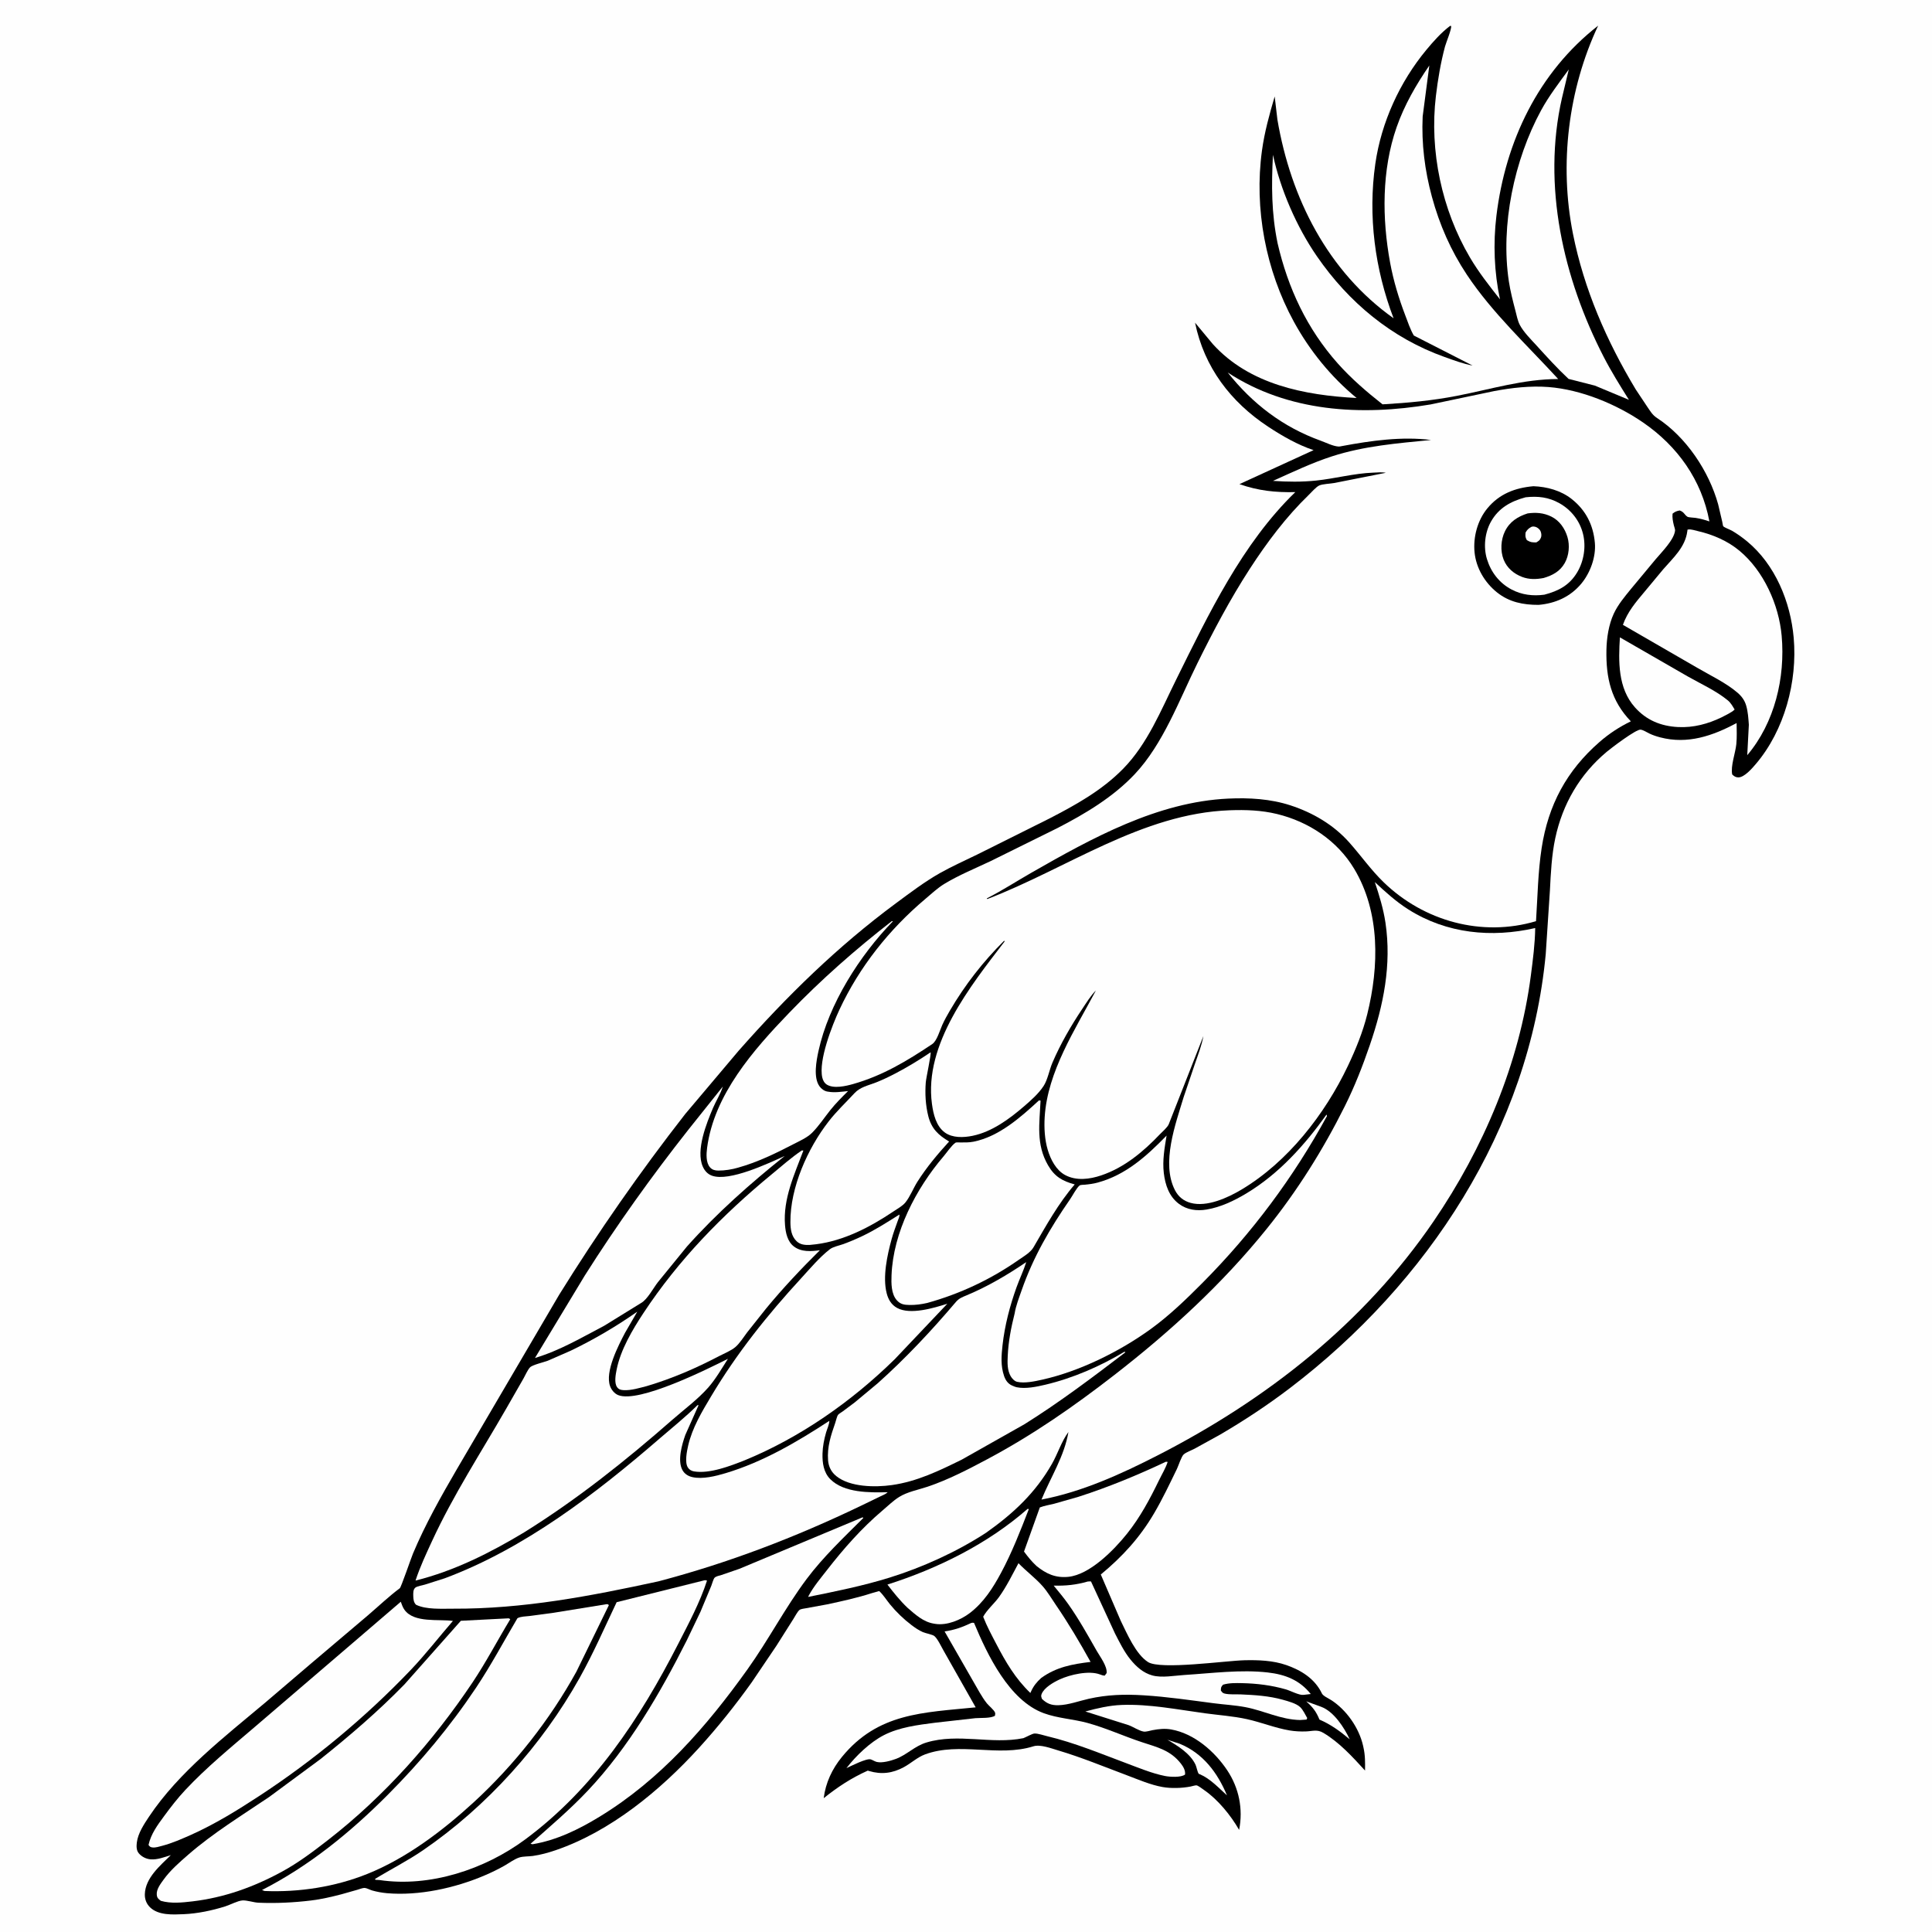 <svg version="1.1" xmlns="http://www.w3.org/2000/svg" style="display: block;" viewBox="0 0 2048 2048" width="1024" height="1024">
<path transform="translate(0,0)" fill="rgb(254,254,254)" d="M -0 -0 L 2048 0 L 2048 2048 L -0 2048 L -0 -0 z"/>
<path transform="translate(0,0)" fill="rgb(0,0,0)" d="M 1537.09 27.5 L 1538.21 27.471 C 1539.15 30.209 1532.83 45.34 1531.78 49.269 C 1527.23 66.324 1524.21 84.156 1522.12 101.668 C 1515.15 160.013 1528.37 222.242 1558.14 272.827 C 1567.47 288.673 1578.72 302.936 1590.05 317.345 C 1583.88 288.488 1582.71 258.119 1586.26 228.801 C 1595.83 149.809 1630.67 76.721 1694.09 27.208 C 1662.25 94.918 1652.77 174.35 1667.38 247.719 C 1679.11 306.617 1703.09 361.503 1733.95 412.805 L 1746.05 431 C 1749.33 435.742 1751.5 439.824 1756.48 443.071 C 1787.39 463.225 1811.54 499.35 1821.32 534.643 L 1825.64 553.031 C 1825.75 553.554 1826.38 557.498 1826.67 557.817 C 1828.12 559.388 1833.93 561.399 1836.07 562.655 C 1841.59 565.89 1846.96 569.727 1851.89 573.794 C 1881.85 598.52 1898.03 638.045 1901.39 676.05 C 1905.5 722.386 1891.65 774.185 1861.26 809.862 C 1857.4 814.393 1848.99 824.272 1842.5 824.069 C 1839.67 823.98 1838.21 822.812 1836.22 820.98 C 1834.34 812.038 1839.65 798.239 1840.58 788.806 C 1841.3 781.461 1840.95 773.829 1840.88 766.448 C 1815.64 780.036 1788.89 789.249 1759.91 781.643 C 1755.81 780.565 1752.11 779.34 1748.28 777.514 C 1745.58 776.224 1742.1 773.874 1739.16 773.456 C 1734.42 772.783 1707.98 792.954 1703.23 796.926 C 1674.7 820.767 1656.4 852.26 1648.65 888.525 C 1644.79 906.578 1643.91 925.617 1642.97 944 L 1638.54 1011.42 C 1621.05 1196.87 1513.34 1360.21 1367.35 1471.45 C 1343.79 1489.39 1319.02 1505.74 1293.48 1520.69 L 1266.26 1535.7 C 1263.08 1537.37 1257.37 1539.44 1254.78 1541.72 C 1252.3 1543.9 1249.2 1553.83 1247.56 1557.18 C 1239.9 1572.93 1232.29 1589.02 1223.42 1604.12 C 1208.28 1629.91 1189.85 1650.05 1166.89 1669.05 L 1188.1 1718.28 C 1194.76 1731.72 1203.87 1753.43 1216.93 1761.83 C 1230.08 1770.29 1299.14 1760.44 1319.17 1759.94 C 1333.84 1759.59 1349.52 1760.15 1363.5 1765.03 C 1379.43 1770.58 1393.79 1779.52 1401.29 1795.17 C 1402.55 1797.79 1408.05 1800.25 1410.64 1801.88 C 1427.11 1812.21 1440.69 1831.63 1444.93 1850.61 L 1445.34 1852.5 C 1447.21 1860.73 1447.11 1868.46 1446.99 1876.85 C 1433.75 1862.36 1419.89 1847.08 1402.85 1836.93 C 1396.08 1832.89 1391.37 1835.18 1384 1835.4 C 1378.47 1835.57 1372.6 1835.27 1367.15 1834.36 C 1351.72 1831.78 1337.1 1825.74 1321.86 1822.38 C 1307.23 1819.15 1292.11 1818.15 1277.28 1816.14 C 1248.67 1812.26 1217.95 1806.17 1189.04 1807.31 C 1175.75 1807.83 1163.31 1810.77 1150.53 1814.24 L 1196.31 1828.71 C 1201.24 1830.48 1207.5 1834.81 1212.43 1835.56 C 1214.93 1835.94 1219.14 1834.54 1221.67 1834.06 C 1228.37 1832.8 1234.72 1832.1 1241.5 1833.3 C 1265.93 1837.64 1287.56 1856.56 1300.94 1876.63 C 1313.39 1895.33 1317.9 1917.64 1313.51 1939.75 C 1304.71 1924.4 1291.09 1907.62 1276.4 1897.52 C 1274.58 1896.27 1270.43 1892.98 1268.39 1892.54 C 1267.36 1892.32 1263.19 1893.58 1262 1893.81 C 1253 1895.55 1241.51 1895.94 1232.43 1894.33 C 1219.51 1892.04 1206.6 1886.38 1194.36 1881.79 C 1170.25 1872.76 1146.21 1862.77 1121.51 1855.46 C 1114.38 1853.35 1102.72 1848.88 1095.5 1851.15 C 1058.07 1862.89 1017.28 1846.16 980.616 1859.72 C 972.42 1862.75 965.769 1869.12 958.104 1873.27 C 946.057 1879.78 934.359 1881.24 921.285 1877.35 L 919.882 1876.92 C 902.243 1884.89 888.224 1894.12 873.161 1906.13 C 875.192 1889.8 882.094 1875.14 892.432 1862.49 C 930.732 1815.6 978.571 1815.49 1034.25 1809.86 L 1000.19 1749.67 C 997.667 1745.39 994.146 1737.49 990.56 1734.35 C 988.658 1732.68 981.168 1731.36 978.383 1730.15 C 974.018 1728.26 969.882 1725.43 966.105 1722.55 C 957.828 1716.25 950.01 1708.72 943.428 1700.66 C 939.639 1696.03 936.389 1690.63 932 1686.59 L 924.248 1688.77 C 908.709 1693.8 892.615 1697.31 876.655 1700.72 L 854.648 1704.75 C 852.842 1705.1 848.886 1705.49 847.513 1706.6 C 845.269 1708.42 842.72 1713.57 841.065 1716.1 L 822.927 1744.76 L 796.822 1783.38 C 779.619 1807.47 760.819 1830.99 740.882 1852.89 C 699.878 1897.93 647.232 1941.4 589.005 1961.3 C 581.144 1963.98 573.141 1966.2 564.91 1967.37 C 560.509 1968 554.551 1967.7 550.5 1969.01 C 545.227 1970.71 539.61 1974.91 534.793 1977.66 C 527.937 1981.58 520.876 1984.95 513.62 1988.06 C 482.452 2001.41 443.953 2009.84 410.07 2006.85 C 404.925 2006.39 399.48 2005.4 394.5 2003.98 C 392.367 2003.37 388.641 2001.38 386.618 2001.27 C 384.595 2001.16 381.045 2002.58 379.057 2003.17 L 361.722 2008.08 C 351.212 2010.8 340.568 2013.29 329.78 2014.59 C 311.172 2016.83 292.697 2017.74 273.95 2016.95 C 268.766 2016.73 261.656 2014.15 256.83 2014.55 C 251.849 2014.96 243.853 2019.24 238.802 2020.83 C 224.81 2025.23 209.39 2028.49 194.719 2029.11 C 183.235 2029.59 167.92 2030.54 159.008 2021.79 C 155.209 2018.06 153.371 2013.17 153.534 2007.88 C 154.062 1990.71 169.777 1977.63 181.098 1966.53 C 174.165 1968.58 167.014 1971.56 159.668 1970.97 C 154.848 1970.58 150.163 1968.21 147.064 1964.5 C 144.456 1961.38 144.587 1956.84 145.065 1953 C 146.264 1943.38 152.719 1933.61 157.983 1925.72 C 189.448 1878.54 238.495 1840.71 281.482 1804.57 L 329.5 1763.59 L 389.734 1712.55 C 401.006 1702.92 411.977 1692.45 423.828 1683.57 C 425.202 1682.54 435.84 1651.45 437.792 1646.8 C 450.81 1615.85 467.482 1586.3 484.349 1557.31 L 592.767 1372.44 C 633.904 1306.24 678.451 1242.29 726.402 1180.85 L 782.873 1113.96 C 833.676 1056.31 887.894 1003.21 949.764 957.461 C 964.753 946.379 980.161 934.671 996.385 925.5 C 1009.2 918.257 1022.94 912.209 1036.16 905.708 L 1112.32 867.702 C 1140.57 853.111 1168.06 837.874 1190.54 814.958 C 1216.41 788.59 1230.66 752.954 1246.83 720.314 C 1281.2 650.899 1316.71 576.277 1373.07 521.669 C 1351.48 522.085 1334.16 520.245 1313.85 513.208 L 1392.45 477.164 C 1375.56 471.572 1359.17 462.123 1344.35 452.352 C 1304.44 426.048 1276.46 389.168 1266.8 342.046 L 1285.67 364.782 C 1324.52 407.708 1383.08 419.006 1438.07 421.895 C 1410.98 399.6 1388.34 371.759 1371.51 340.956 C 1341.76 286.506 1329.31 221.144 1337.73 159.671 C 1340.41 140.041 1345.65 121.215 1351.22 102.244 L 1354.12 126.895 C 1368.31 210.074 1407.47 287.768 1477.25 337.404 C 1457.42 285.39 1449.97 228.849 1457.9 173.594 C 1464.21 129.686 1483.81 86.84 1512.08 52.759 C 1519.5 43.82 1527.79 34.485 1537.09 27.5 z"/>
<path transform="translate(0,0)" fill="rgb(254,254,254)" d="M 1384.65 1803.5 L 1400.6 1809.31 C 1413.95 1814.33 1424.98 1831.33 1430.75 1843.74 C 1420.6 1835.25 1410.91 1828.07 1398.7 1822.84 C 1395.08 1814.1 1391.61 1809.73 1384.65 1803.5 z"/>
<path transform="translate(0,0)" fill="rgb(254,254,254)" d="M 1237.48 1844.23 L 1250.55 1848.44 C 1275.36 1858.69 1290.57 1879.06 1300.65 1903.16 C 1291.79 1895.19 1283.06 1885.6 1272.02 1880.82 C 1271.59 1880.63 1271.03 1880.61 1270.71 1880.26 C 1269.47 1878.93 1268.36 1872.92 1267.37 1870.78 C 1261.83 1858.86 1248.42 1850.58 1237.48 1844.23 z"/>
<path transform="translate(0,0)" fill="rgb(254,254,254)" d="M 1717.17 675.642 L 1789 717.005 C 1802.93 724.901 1819.28 732.293 1831.6 742.461 C 1834.73 745.047 1836.73 748.708 1838.78 752.151 C 1835.38 755.482 1829.39 757.949 1825.14 760.319 C 1810.57 767.372 1795.07 771.544 1778.74 770.702 C 1760.55 769.763 1745.16 763.407 1733.01 749.725 C 1714.95 729.395 1715.57 701.043 1717.17 675.642 z"/>
<path transform="translate(0,0)" fill="rgb(254,254,254)" d="M 1089.28 1599.5 L 1090.61 1599.67 C 1081.75 1622.57 1072.72 1645.76 1061.08 1667.41 C 1052.46 1683.46 1042.77 1698.59 1028.11 1709.83 C 1018.47 1717.21 1003.95 1723.25 991.71 1721.41 L 990 1721.13 C 978.804 1719.38 970.307 1711.51 962.03 1704.34 C 954.101 1696.82 947.357 1688.35 940.704 1679.72 C 994.172 1662.65 1046.87 1636.68 1089.28 1599.5 z"/>
<path transform="translate(0,0)" fill="rgb(254,254,254)" d="M 1079.63 1657.06 C 1087.71 1665.48 1097.59 1672.75 1105.22 1681.41 C 1110.49 1687.38 1114.85 1694.84 1119.36 1701.43 C 1132.62 1720.83 1144.69 1741.13 1156.05 1761.7 C 1136.77 1764.03 1119.89 1767.09 1103.8 1778.65 C 1098.83 1783.13 1095.58 1787.21 1092.83 1793.28 L 1092.24 1794.63 C 1076.33 1779.32 1066.15 1761.97 1056.05 1742.57 C 1051.14 1733.17 1046.05 1723.71 1042.2 1713.82 C 1046.05 1706.6 1054.12 1699.73 1059.03 1692.87 C 1067.03 1681.72 1073.13 1669.13 1079.63 1657.06 z"/>
<path transform="translate(0,0)" fill="rgb(254,254,254)" d="M 1235.9 1549.5 L 1237.77 1549.69 C 1235.64 1556.32 1231.62 1562.88 1228.57 1569.18 C 1218.85 1589.21 1208.69 1608.26 1194.73 1625.74 C 1180.82 1643.17 1155.13 1669.34 1132.33 1671.53 C 1118.78 1672.83 1108.91 1668.26 1098.65 1659.94 C 1093.6 1655.25 1089.59 1650.25 1085.49 1644.71 L 1102.25 1597.96 C 1107.04 1596.08 1112.5 1595.27 1117.5 1594.01 L 1143.32 1586.63 C 1175.02 1576.42 1205.79 1563.73 1235.9 1549.5 z"/>
<path transform="translate(0,0)" fill="rgb(254,254,254)" d="M 1152.99 1676.5 C 1154.22 1676.33 1155.26 1676.35 1156.5 1676.39 L 1181.89 1731.45 C 1186.75 1740.9 1191.6 1750.86 1198.32 1759.15 C 1204.45 1766.7 1211.87 1773.4 1221.5 1776.03 C 1231.67 1778.81 1245.02 1776.2 1255.5 1775.55 C 1284.23 1773.74 1315.33 1769.59 1344 1772.9 C 1362.59 1775.05 1377.63 1780.96 1389.48 1795.74 L 1381.79 1796.64 C 1377.21 1797.23 1368.04 1792.26 1363.13 1790.84 C 1347.97 1786.45 1332.24 1784.52 1316.49 1784.2 C 1309.89 1784.07 1302.88 1783.92 1296.5 1785.83 C 1294.21 1788.4 1294.34 1788.53 1294.15 1792 C 1295.54 1793.84 1295.87 1794.7 1298.21 1795.27 C 1303.42 1796.52 1309.99 1795.9 1315.41 1796.14 C 1330.41 1796.79 1345.21 1797.72 1359.75 1801.78 C 1365.27 1803.32 1374.31 1805.7 1378.4 1809.76 C 1381.36 1812.71 1383.61 1817.56 1385.7 1821.18 L 1385 1822.83 L 1378.13 1823.3 C 1357.59 1822.88 1340 1813.43 1320.18 1809.65 C 1309.1 1807.54 1297.67 1806.97 1286.49 1805.5 C 1261.93 1802.29 1237.18 1798.63 1212.45 1797.1 C 1192.36 1795.85 1173.77 1796.35 1154.09 1800.79 C 1143.81 1803.11 1132.52 1807.35 1122 1807.6 C 1114.52 1807.77 1109.89 1806.02 1104.5 1800.89 C 1103.87 1798.66 1103.26 1798.07 1104.13 1795.81 C 1106.79 1788.95 1116.72 1783.31 1123.18 1780.31 C 1134.37 1775.12 1154.35 1770.55 1166.03 1774.98 C 1167.84 1775.66 1169.06 1776.16 1171.05 1776.23 L 1173.09 1773.5 C 1173.79 1766.19 1166.13 1756.21 1162.56 1749.96 C 1152.99 1733.18 1143.58 1716.24 1132.41 1700.44 C 1127.62 1693.65 1122.21 1687.25 1116.94 1680.82 C 1129.82 1681.13 1140.55 1680.06 1152.99 1676.5 z"/>
<path transform="translate(0,0)" fill="rgb(254,254,254)" d="M 1029.34 1720.5 C 1031.29 1720.03 1030.24 1720.13 1032.5 1720.3 C 1046.75 1754.36 1069.76 1802.59 1106.44 1816.06 C 1121.33 1821.52 1137.48 1822.21 1152.72 1826.37 C 1172.52 1831.78 1191.21 1840.44 1210.65 1846.84 C 1226.83 1852.17 1240.81 1855.33 1251.84 1869.54 C 1254.48 1872.95 1256.68 1876.77 1256.2 1881.1 C 1251.93 1884.38 1240.18 1883.67 1234.9 1882.62 C 1221.18 1879.89 1207.4 1874.1 1194.32 1869.22 C 1166.45 1858.82 1139.01 1847.31 1110 1840.43 C 1106.35 1839.56 1100.23 1837.45 1096.6 1837.6 C 1094.21 1837.69 1087.55 1841.53 1084.83 1842.53 C 1051.08 1849.41 1015.75 1836.93 982.028 1847.14 C 969.529 1850.92 961.314 1860.19 949.644 1864.53 C 944.292 1866.52 935.177 1869.09 929.5 1867.75 C 927.211 1867.21 925.295 1865.77 923.115 1865.05 C 918.6 1863.55 901.89 1872.23 897.253 1874.3 C 907.373 1861.23 922.183 1846.93 936.888 1839.37 C 953.366 1830.89 973.064 1828.5 991.201 1826.16 L 1034 1821.33 C 1039.67 1820.89 1050.17 1821.65 1054.7 1818.76 C 1054.74 1817.67 1055.21 1816.52 1054.82 1815.5 C 1053.71 1812.58 1048.41 1808.4 1046.2 1805.71 C 1043.29 1802.17 1040.88 1798.11 1038.5 1794.21 L 1001.31 1729.38 C 1011.43 1727.95 1020.15 1724.9 1029.34 1720.5 z"/>
<path transform="translate(0,0)" fill="rgb(254,254,254)" d="M 945.305 976.5 L 946.576 976.536 C 911.304 1012.85 878.582 1064.07 867.651 1114.02 C 865.353 1124.52 861.999 1142.18 868.679 1151.5 C 870.575 1154.14 873.684 1156.5 876.916 1157.08 L 878 1157.24 C 884.86 1158.48 892.096 1157.27 898.999 1156.57 C 892.431 1163.1 885.903 1169.58 880.119 1176.83 C 873.78 1184.78 867.996 1193.63 860.816 1200.82 C 855.618 1206.02 847.252 1209.66 840.778 1213.02 C 822.066 1222.74 802.724 1232.1 782.356 1237.77 C 776.118 1239.66 768.048 1240.92 761.5 1240.86 C 758.025 1240.84 755.085 1240.16 752.696 1237.5 C 748.12 1232.42 748.733 1223.01 749.568 1216.68 C 757.008 1160.33 798.614 1113.05 836.5 1073.69 C 870.339 1038.53 906.778 1006.44 945.305 976.5 z"/>
<path transform="translate(0,0)" fill="rgb(254,254,254)" d="M 1662.97 73.621 L 1655.73 104 C 1634.59 196.648 1657.12 295.114 1699.99 378.321 C 1708.06 393.991 1717.4 408.908 1726.74 423.838 L 1690.55 408.745 L 1662.75 401.665 C 1650.81 390.545 1639.75 378.29 1628.76 366.226 C 1622.8 359.676 1615.26 352.299 1611.1 344.5 C 1608.75 340.085 1607.69 334.2 1606.41 329.341 C 1603.71 319.071 1601.06 308.805 1599.46 298.294 C 1590.45 239.011 1605.09 169.434 1633.64 116.936 C 1641.9 101.752 1652.78 87.576 1662.97 73.621 z"/>
<path transform="translate(0,0)" fill="rgb(254,254,254)" d="M 766.233 1151.77 C 763.933 1159.41 759.032 1166.94 755.868 1174.38 C 749.039 1190.42 737.367 1219.31 744.973 1236.6 C 746.92 1241.03 750.087 1244.62 754.724 1246.28 C 773.064 1252.84 814.073 1233.42 831.814 1225.38 C 794.926 1254.87 759.75 1286.06 728.217 1321.33 L 697.326 1359.26 C 692.53 1365.46 686.174 1377.59 679.61 1381.22 L 640.469 1405.36 C 616.084 1418.12 593.755 1431.48 567.09 1439.52 L 619.978 1352 C 653.688 1298.7 690.77 1246.86 729.837 1197.36 L 766.233 1151.77 z"/>
<path transform="translate(0,0)" fill="rgb(254,254,254)" d="M 986.468 1115.5 C 987.27 1117.64 981.751 1142.29 981.35 1147.5 C 980.448 1159.23 981.119 1171.62 984.001 1183.06 C 987.351 1196.36 994.566 1203.22 1006.1 1210.06 C 993.893 1223.41 982.219 1237.36 972.51 1252.67 C 968.145 1259.55 964.774 1268.45 959.743 1274.69 C 956.743 1278.41 950.841 1281.65 946.78 1284.38 C 922.501 1300.72 894.509 1315.26 865.118 1318.96 L 858.5 1319.66 C 853.372 1319.91 848.326 1319.47 844.456 1315.77 C 838.892 1310.45 837.928 1302.93 837.872 1295.61 C 837.59 1258.77 856.142 1217.36 878.515 1188.61 C 886.905 1177.82 896.586 1168.78 905.792 1158.81 C 911.833 1152.26 920.43 1150.64 928.549 1147.47 C 935.556 1144.73 942.331 1141.45 949 1137.98 C 961.894 1131.27 974.411 1123.61 986.468 1115.5 z"/>
<path transform="translate(0,0)" fill="rgb(254,254,254)" d="M 1788.82 561.5 L 1789.66 561.286 C 1792.72 560.851 1797 562.341 1800.08 563.055 C 1815.93 566.726 1831.41 573.417 1843.98 583.88 C 1869.58 605.195 1885.73 641.104 1888.64 674 C 1892.56 718.36 1881.29 766.098 1852.16 800.529 L 1853.85 768.278 C 1853.35 761.526 1852.95 754.576 1851.05 748.049 C 1849.37 742.281 1846.26 738.087 1841.75 734.212 C 1829.63 723.799 1812.91 715.959 1799.11 707.858 L 1720.35 662.356 C 1725.36 648.337 1733.93 638.483 1743.29 627.275 L 1763.09 603.466 C 1773.83 591.122 1786.43 580.056 1788.63 563.049 L 1788.82 561.5 z"/>
<path transform="translate(0,0)" fill="rgb(254,254,254)" d="M 424.845 1697.92 C 425.883 1700.82 426.913 1703.85 428.71 1706.39 C 438.858 1720.7 465.099 1716.12 480.119 1718.24 C 465.104 1735.55 451.097 1753.77 435.257 1770.36 C 387.396 1820.49 332.808 1865.83 274.823 1903.79 C 251.311 1919.17 228.197 1933.45 202.498 1945.01 C 192.633 1949.36 182.433 1953.89 171.978 1956.62 C 168.837 1957.44 164.962 1958.76 161.693 1958.38 C 159.209 1958.09 158.907 1957.54 157.441 1955.73 C 159.979 1944.04 167.012 1934.62 173.954 1925.16 C 180.939 1915.64 188.299 1906.14 196.367 1897.52 C 218.986 1873.33 245.201 1851.93 270.326 1830.42 L 373.451 1742.03 L 424.845 1697.92 z"/>
<path transform="translate(0,0)" fill="rgb(254,254,254)" d="M 849.989 1219.5 L 851.604 1219.66 C 842.06 1245.1 829.921 1270.79 832.156 1298.72 C 832.806 1306.84 834.738 1316.14 841.616 1321.36 C 849.56 1327.38 859.832 1326.53 869.102 1325.31 C 849.33 1344.85 829.895 1365.5 812.199 1386.96 L 792.045 1412.34 C 788.252 1417.34 784.241 1423.9 779.5 1427.96 C 775.029 1431.79 767.833 1434.64 762.521 1437.41 C 737.474 1450.49 712.911 1461.19 685.771 1469.27 C 678.033 1471.22 669.022 1474.11 661 1473.61 C 658.057 1473.43 655.982 1472.94 654.167 1470.47 C 650.842 1465.95 652.68 1456.73 653.699 1451.63 C 657.869 1430.77 670.456 1409.52 682.01 1392 C 719.33 1335.41 765.775 1287.9 817.954 1244.89 C 828.405 1236.28 838.757 1227.08 849.989 1219.5 z"/>
<path transform="translate(0,0)" fill="rgb(254,254,254)" d="M 914.192 1608.5 C 914.813 1608.49 914.432 1608.43 915.204 1609.07 C 894.667 1629.52 872.452 1650.57 855.079 1673.79 C 832.314 1704.21 814.574 1738.51 792.39 1769.54 C 748.834 1830.46 700.095 1886.42 635.547 1925.8 C 613.622 1939.18 590.006 1950.77 564.5 1954.97 L 562.385 1954.49 C 583.201 1936.01 603.925 1918.47 623.096 1898.17 C 666.422 1852.28 699.748 1794.99 727.983 1738.92 L 742.494 1708.62 L 754.034 1680.95 C 754.812 1679.04 756.174 1673.86 757.457 1672.49 C 758.995 1670.85 762.706 1670.21 764.794 1669.55 L 783.769 1663.01 L 914.192 1608.5 z"/>
<path transform="translate(0,0)" fill="rgb(254,254,254)" d="M 1101.32 1166.5 L 1103.05 1166.69 C 1101.92 1190.93 1098.06 1212.93 1110.94 1235.2 C 1117.99 1247.4 1126.21 1251.98 1139.25 1255.54 C 1121.81 1275.78 1108.88 1299.32 1095.5 1322.28 C 1092.28 1327.8 1085.02 1331.91 1079.86 1335.51 C 1050.18 1356.25 1017.76 1371.51 982.893 1381.19 C 976.673 1382.61 970.464 1383.46 964.073 1383.33 C 958.538 1383.23 954.503 1382.66 950.657 1378.32 C 944.654 1371.54 944.735 1360.36 945.061 1351.83 C 946.799 1306.3 971.077 1259.9 1000.13 1225.88 C 1003.49 1221.95 1008.81 1214 1012.91 1211.27 C 1013.64 1210.79 1016.79 1211.04 1017.71 1211.04 C 1022.46 1211.08 1027.29 1211.17 1031.97 1210.24 C 1058.89 1204.85 1081.76 1184.54 1101.32 1166.5 z"/>
<path transform="translate(0,0)" fill="rgb(254,254,254)" d="M 745.463 1675.5 C 747.331 1674.95 747.426 1674.98 749.468 1675.5 C 742.003 1698.6 729.923 1721.09 718.886 1742.65 C 678.301 1821.94 629.386 1895.99 556.867 1949.78 C 513.946 1981.62 455.704 2000.91 402.158 1992.91 L 398 1992.68 L 397.5 1991.8 C 414.458 1981.38 432.09 1972.55 448.571 1961.24 C 516.156 1914.88 574.503 1850.02 614.509 1778.48 C 629.083 1752.42 640.862 1725.31 653.661 1698.4 L 745.463 1675.5 z"/>
<path transform="translate(0,0)" fill="rgb(254,254,254)" d="M 538.966 1715.5 C 540.235 1715.79 539.572 1715.52 540.869 1716.5 C 527.358 1738.77 515.345 1761.88 500.84 1783.55 C 459.088 1845.9 407.362 1904.15 348.011 1950.26 C 332.254 1962.51 316.439 1974.49 298.865 1984.06 C 268.995 2000.33 237.596 2011.62 203.696 2015.57 C 192.867 2016.83 181.097 2018.05 170.5 2014.96 C 167.871 2013 166.496 2011.97 166.185 2008.5 C 165.666 2002.71 170.228 1996.9 173.451 1992.43 C 180.627 1982.46 190.264 1974.12 199.5 1966.08 C 226.249 1942.8 256.26 1924.56 285.5 1904.75 L 339.787 1864.67 C 370.758 1839.94 401.065 1813.93 428.746 1785.52 L 488.533 1718.1 L 538.966 1715.5 z"/>
<path transform="translate(0,0)" fill="rgb(254,254,254)" d="M 643 1700.5 C 644.828 1700.63 644.011 1700.31 645.439 1701.5 L 611.031 1772 C 582.982 1822.94 545.199 1870.95 502.349 1910.32 C 469.499 1940.5 430.98 1969.73 389.39 1986.44 C 355.267 2000.14 317.166 2006.05 280.5 2004.53 L 277.744 2003.5 C 327.64 1978.07 371.378 1942.37 410.776 1902.85 C 445.618 1867.9 477.08 1830.29 504.509 1789.24 C 520.478 1765.34 533.899 1740.09 548.494 1715.39 C 551.99 1713.46 557.204 1713.52 561.221 1713.03 L 587.077 1709.57 L 643 1700.5 z"/>
<path transform="translate(0,0)" fill="rgb(254,254,254)" d="M 1087.86 1337.89 C 1085.04 1346.86 1080.77 1355.64 1077.58 1364.53 C 1070.51 1384.17 1065.06 1405.07 1062.74 1425.81 C 1061.5 1436.96 1060.64 1447.76 1064.35 1458.57 C 1065.89 1463.05 1068.37 1466.74 1072.8 1468.72 L 1074 1469.22 C 1075.26 1469.77 1076.4 1470.26 1077.75 1470.54 C 1087.2 1472.48 1098.71 1470.06 1107.94 1467.89 C 1137.12 1461.01 1166.31 1448.34 1192 1432.89 L 1192.98 1433.5 C 1158.14 1460.07 1123.16 1486.49 1085.98 1509.74 L 1019.41 1547.32 C 995.392 1559.11 972.089 1570.51 945.197 1574.27 C 927.77 1576.7 901.061 1576.52 886.516 1564.74 C 881.206 1560.44 878.318 1554.76 877.785 1547.97 C 876.679 1533.87 880.828 1521.4 885.394 1508.31 C 886.167 1506.09 887.148 1501.35 888.413 1499.75 C 889.312 1498.62 891.983 1497.13 893.224 1496.21 L 905.888 1486.74 L 930.528 1466.23 C 960.087 1439.79 987.585 1410.46 1013.23 1380.2 C 1016.62 1376.2 1020.13 1374.99 1024.87 1373.01 C 1047.21 1363.67 1067.84 1351.45 1087.86 1337.89 z"/>
<path transform="translate(0,0)" fill="rgb(254,254,254)" d="M 953.389 1287.5 C 953.83 1289.17 952.32 1292.27 951.719 1293.97 C 949.424 1300.48 946.976 1306.85 945.155 1313.51 C 940.516 1330.5 935.44 1353.59 939.93 1370.97 C 941.634 1377.57 944.89 1383.15 951.025 1386.5 C 965.007 1394.13 990.163 1386.47 1004.24 1381.99 L 948.473 1440.81 C 902.907 1485.53 848.542 1523.68 789.324 1548 C 774.421 1553.89 752.105 1562.55 735.676 1559.74 C 732.861 1559.26 730.551 1557.87 729.059 1555.43 C 725.753 1550.01 728.108 1538.38 729.463 1532.48 C 733.834 1513.46 743.999 1496.58 753.898 1480 C 781.177 1434.32 813.322 1394.09 849.24 1355.03 C 858.662 1344.79 868.602 1332.85 879.576 1324.33 C 883.112 1321.58 889.286 1320.45 893.5 1318.94 C 900.48 1316.44 907.366 1313.49 914.064 1310.32 C 927.815 1303.81 940.519 1295.55 953.389 1287.5 z"/>
<path transform="translate(0,0)" fill="rgb(254,254,254)" d="M 675.54 1390.43 L 662.5 1412.94 C 655.571 1426.17 641.045 1454.05 646.729 1469.42 C 648.197 1473.38 651.366 1477.28 655.336 1478.88 C 677.194 1487.67 749.708 1451.39 771.625 1440.42 C 765.202 1450.48 758.663 1461.88 750.777 1470.84 C 739.819 1483.28 725.257 1494.03 712.739 1504.99 C 662.965 1548.59 611.725 1589.45 555.5 1624.44 C 519.508 1646.09 481.415 1665.3 440.476 1675.47 C 445.161 1661.07 451.686 1647.23 458.023 1633.5 C 480.481 1584.83 509.638 1540.12 536.294 1493.75 L 554.928 1461.25 C 556.864 1457.87 559.218 1452.24 561.822 1449.48 C 564.372 1446.78 576.665 1443.97 580.721 1442.41 L 605 1431.79 C 629.536 1419.99 653.264 1406.05 675.54 1390.43 z"/>
<path transform="translate(0,0)" fill="rgb(254,254,254)" d="M 1515.15 69.423 L 1508.08 123.532 C 1506.77 152.41 1510.3 180.688 1517.88 208.564 C 1525.95 238.247 1537.91 265.572 1554.95 291.208 C 1581.82 331.639 1619.03 366.086 1651.74 401.776 C 1614.44 401.899 1580.53 412.588 1544.36 419.614 C 1518.07 424.72 1492.24 427.086 1465.55 428.611 C 1448.84 415.481 1432.28 401.223 1418.14 385.331 C 1385.5 348.648 1365.31 305.494 1354.29 257.818 C 1347.7 225.844 1347.74 196.488 1349.39 164.12 C 1357.35 201.135 1374.52 240.56 1395.96 271.644 C 1429.71 320.581 1475.17 358.416 1531.36 378.437 C 1541 381.87 1550.95 385.652 1561.02 387.506 L 1498.73 355.683 C 1495.05 349.544 1492.29 341.208 1489.71 334.452 C 1482.74 316.182 1477.15 297.74 1473.59 278.5 C 1464.94 231.719 1464.61 180.208 1480.48 134.828 C 1488.7 111.31 1501.09 89.885 1515.15 69.423 z"/>
<path transform="translate(0,0)" fill="rgb(254,254,254)" d="M 1406.17 1181.5 L 1406.65 1183.03 C 1371.08 1248.18 1327.23 1306.97 1274.9 1359.68 C 1257.62 1377.08 1239.57 1394.55 1219.66 1408.95 C 1186.78 1432.72 1144.43 1453.69 1104.67 1462.53 C 1096.87 1464.27 1086.1 1466.62 1078.18 1464.78 C 1075.37 1464.13 1072.76 1461.27 1071.38 1458.87 C 1067.62 1452.34 1067.9 1444.55 1068.24 1437.28 C 1068.95 1421.88 1071.81 1407.15 1075.58 1392.23 C 1076.84 1384.3 1080.25 1375.61 1082.9 1368 C 1095.27 1332.44 1113.15 1301.82 1134.49 1271.02 C 1136.83 1267.65 1141.48 1258.71 1144.57 1256.54 C 1145.44 1255.93 1148.91 1255.92 1150.04 1255.82 C 1154.58 1255.38 1158.97 1254.83 1163.38 1253.64 C 1193.5 1245.49 1215.46 1225.49 1236.63 1203.77 C 1234.47 1216.93 1232.1 1230.13 1233.69 1243.5 C 1235.18 1256 1239.17 1268.19 1249.63 1276.07 C 1258.18 1282.5 1268.59 1283.91 1278.97 1282.17 C 1294 1279.66 1308.03 1272.96 1321 1265.18 C 1355.58 1244.44 1382.91 1213.99 1406.17 1181.5 z"/>
<path transform="translate(0,0)" fill="rgb(254,254,254)" d="M 739.381 1489.5 L 740.521 1489.56 L 726.5 1521.02 C 722.906 1531.13 717.93 1548.29 723.391 1558.31 C 725.607 1562.38 729.392 1564.75 733.786 1565.77 C 744.757 1568.31 758.811 1564.72 769.332 1561.57 C 808.661 1549.79 844.977 1528.5 879.14 1506.15 C 879.102 1509.9 876.745 1514.83 875.679 1518.5 C 873.59 1525.7 872.076 1533.39 871.893 1540.9 C 871.655 1550.65 872.992 1560.86 880.218 1568.07 C 894.786 1582.62 921.898 1582.27 940.949 1581.81 C 938.921 1583.9 935.085 1585.29 932.451 1586.59 L 912.327 1596.34 C 842.899 1629.68 772.455 1656.68 697.936 1676.3 C 625.472 1692.01 554.69 1705.62 480.146 1705.28 C 468.317 1705.23 451.768 1706.39 441 1701.09 C 438.502 1698.61 438.198 1695.39 438.094 1692 C 438.002 1689 437.763 1684.78 440.5 1682.79 C 442.315 1681.47 447.995 1680.41 450.297 1679.78 L 471.5 1673.03 C 555.804 1641.57 631.543 1583.47 699.022 1525.08 C 712.646 1513.29 726.575 1502.22 739.381 1489.5 z"/>
<path transform="translate(0,0)" fill="rgb(254,254,254)" d="M 1457.37 935.047 C 1468.65 945.574 1479.82 955.751 1492.92 964.042 C 1533.61 989.798 1581.22 994.28 1627.38 983.771 C 1627.15 1000.54 1624.96 1017.25 1622.8 1033.86 C 1610.68 1127.29 1572.54 1217.23 1519.6 1294.75 C 1445.86 1402.74 1342.76 1483.57 1227.18 1542.75 C 1188.51 1562.55 1146.91 1581.51 1104.02 1589.61 C 1113.82 1565.78 1128.24 1543.72 1132.57 1518.01 C 1125.34 1527.71 1121.28 1540.9 1115.2 1551.59 C 1097.56 1582.59 1074.16 1604.36 1045.4 1624.7 C 1014.56 1644.8 978.137 1661.42 942.922 1672.35 C 914.673 1681.12 885.632 1686.96 856.676 1692.81 L 857.419 1691.19 C 862.396 1681.86 870.066 1672.78 876.549 1664.44 C 894.399 1641.47 913.452 1619.84 935.694 1601 C 941.271 1596.27 946.759 1590.89 952.938 1586.97 C 961.63 1581.44 973.396 1579.27 983.164 1576 C 1004.98 1568.7 1026.46 1557.53 1046.76 1546.72 C 1094.91 1521.06 1138.39 1490.82 1181.43 1457.41 C 1240.62 1411.48 1295.65 1361.04 1342.75 1302.62 C 1375.12 1262.47 1402.48 1218.85 1425.5 1172.73 C 1436.03 1151.63 1444.43 1130.13 1452.07 1107.85 C 1466.55 1065.65 1475.31 1022.75 1468.64 978.064 C 1466.44 963.385 1462.08 949.088 1457.37 935.047 z"/>
<path transform="translate(0,0)" fill="rgb(254,254,254)" d="M 1301.42 394.889 C 1365.41 436.764 1442.88 441.09 1516.43 428.737 L 1583.87 414.568 C 1602.5 411.057 1622.44 408.796 1641.39 410.264 C 1675.95 412.941 1713.36 428.363 1741.7 447.828 C 1778.25 472.935 1803.83 508.73 1812.03 552.707 C 1807.24 551.085 1802.29 549.741 1797.29 548.966 C 1795.68 548.717 1789.91 548.533 1788.79 547.79 C 1785.16 545.394 1785.43 542.796 1780.5 541.116 C 1777.27 541.775 1775.54 542.391 1772.99 544.5 C 1772.56 548.883 1773.34 552.522 1774.33 556.773 C 1774.63 558.055 1775.77 561.077 1775.65 562.296 C 1774.71 572.111 1761.37 585.321 1755.14 592.743 L 1728.98 624.197 C 1722.27 632.44 1715.16 640.84 1710.65 650.552 C 1705.27 662.146 1703.12 676.4 1702.88 689.088 C 1702.33 718.615 1707.83 742.869 1728.75 764.641 C 1716.59 770.586 1705.78 777.61 1695.55 786.535 C 1660.69 816.931 1641.23 853.282 1634.2 899 C 1630.28 924.478 1629.92 950.784 1628.24 976.49 C 1570.99 993.508 1509.44 976.587 1466.73 935.209 C 1453.29 922.192 1442.67 906.979 1430.3 893.059 C 1413.65 874.321 1391.7 861.49 1368.03 853.745 C 1346.83 846.808 1324.12 845.506 1301.96 846.548 C 1226.91 850.077 1157.51 888.43 1093.51 925.02 C 1077.68 934.072 1062.35 944.064 1046.07 952.312 L 1046.5 953.047 C 1131.06 920.736 1210.54 862.229 1303.71 858.909 C 1320.64 858.306 1337.15 858.862 1353.71 862.885 C 1387.23 871.026 1417.55 891.081 1435.46 920.911 C 1463.2 967.116 1461.91 1024.53 1449.32 1075.24 C 1444.64 1094.07 1437.1 1112.5 1428.78 1130 C 1404.46 1181.14 1365.21 1231.67 1316.04 1261.01 C 1301.45 1269.71 1279.32 1279.86 1262.12 1275.11 C 1254.59 1273.04 1249.07 1268.56 1245.5 1261.63 C 1230.72 1232.95 1246.17 1191.37 1254.76 1162.87 L 1266.57 1128 C 1269.91 1118.25 1273.82 1108.48 1275.63 1098.31 L 1238.89 1191.82 C 1237.27 1195.38 1232.41 1199.37 1229.69 1202.22 C 1212.05 1220.76 1191.89 1237.71 1167.28 1245.98 C 1155.08 1250.08 1140.98 1251.96 1129.12 1245.61 C 1119.46 1240.42 1113.7 1229.11 1110.65 1218.9 C 1107.39 1208 1106.7 1195.35 1107.41 1184.07 C 1110.44 1135.89 1139.61 1091.6 1161.71 1049.93 C 1156.27 1055.32 1151.76 1062.73 1147.51 1069.08 C 1135.37 1087.18 1124.21 1106.46 1115.6 1126.51 C 1112.36 1134.06 1110.61 1144.5 1106.29 1151.14 C 1100.94 1159.34 1092.94 1166.36 1085.58 1172.71 C 1070 1186.14 1051.48 1199.83 1030.88 1204.02 C 1021.5 1205.93 1009.73 1206.41 1001.63 1200.54 C 992.312 1193.79 989.379 1181.02 987.91 1170.23 C 979.276 1106.86 1028.77 1045.16 1064.92 998 L 1064.5 997.142 C 1041.99 1019.51 1023 1043.86 1006.94 1071.26 C 1004.01 1076.26 1001.2 1081.29 998.809 1086.58 C 996.366 1092 993.157 1103.45 988.273 1106.72 C 961.52 1124.63 935.703 1140.21 904.399 1149.1 C 896.599 1151.32 883.898 1154.27 876.557 1149.78 C 873.91 1148.16 872.359 1145.24 871.671 1142.29 C 867.452 1124.23 882.14 1086.81 889.8 1070.38 C 910.973 1024.96 942.53 985.3 980.766 953.014 C 987.248 947.54 993.91 941.271 1001.15 936.884 C 1016.35 927.675 1033.96 920.469 1050.04 912.843 L 1121 877.762 C 1150.5 862.546 1179.99 844.949 1202.91 820.601 C 1232.99 788.643 1250 742.119 1269.25 703.165 C 1286.15 668.963 1303.98 635.16 1324.74 603.119 C 1343.04 574.892 1363.37 547.781 1387.6 524.348 C 1390.32 521.711 1394.92 516.343 1398.31 514.7 C 1401.79 513.007 1410.3 512.769 1414.5 511.982 L 1469.01 501.192 C 1464.94 500.275 1459.91 500.867 1455.68 501.021 C 1435.37 501.764 1415.35 507.305 1395.17 509.412 C 1379.89 511.007 1364.71 510.82 1349.42 509.756 C 1369.85 500.595 1390.72 490.6 1412 483.732 C 1446.29 472.668 1481.45 469.881 1517.03 466.389 C 1485.97 462.536 1453.57 467.063 1423 472.774 C 1421.6 473.036 1420.13 473.432 1418.68 473.333 C 1412.85 472.935 1405.59 469.191 1400 467.176 C 1359.78 452.666 1327.76 428.012 1301.42 394.889 z"/>
<path transform="translate(0,0)" fill="rgb(0,0,0)" d="M 1625.48 515.407 C 1639.78 515.918 1654.61 519.935 1666 528.949 C 1681.07 540.871 1688.96 556.468 1690.63 575.5 C 1691.93 590.38 1685.71 607.324 1676.25 618.691 C 1664.63 632.647 1648.85 639.635 1630.99 641.19 C 1614.72 641.225 1599.86 638.356 1586.82 627.904 C 1573.89 617.545 1564.75 602.128 1563.09 585.5 C 1561.49 569.366 1566.21 551.6 1576.57 538.984 C 1589.27 523.531 1605.99 517.136 1625.48 515.407 z"/>
<path transform="translate(0,0)" fill="rgb(254,254,254)" d="M 1617.19 527.142 C 1630.22 525.698 1641.59 526.986 1653.11 533.473 C 1665.56 540.485 1674.63 552.06 1678.08 566.005 C 1681.41 579.416 1678.99 594.71 1672.01 606.5 C 1663.8 620.36 1652.24 626.392 1637.12 630.383 C 1625.04 632.049 1613.2 630.631 1602.36 624.92 C 1589.38 618.08 1580.53 606.64 1576.24 592.687 C 1572.32 579.956 1574.01 564.38 1580.53 552.871 C 1588.74 538.362 1601.5 531.386 1617.19 527.142 z"/>
<path transform="translate(0,0)" fill="rgb(0,0,0)" d="M 1619.36 544.227 C 1628.26 543.051 1636.14 543.561 1644.35 547.542 C 1653.1 551.787 1658.86 560.177 1661.57 569.295 C 1664.18 578.05 1663.22 588.84 1658.71 596.822 C 1653.7 605.694 1645.7 609.968 1636.25 612.719 C 1628.5 614.17 1621.07 614.409 1613.59 611.601 C 1604.79 608.295 1597.43 602.087 1593.91 593.205 C 1590.25 583.931 1590.94 572.101 1595.31 563.208 C 1600.35 552.931 1608.86 547.608 1619.36 544.227 z"/>
<path transform="translate(0,0)" fill="rgb(254,254,254)" d="M 1623.34 558.5 C 1624.14 558.275 1624.67 558.072 1625.55 558.111 C 1628.18 558.225 1630.39 559.532 1632.06 561.5 C 1633.72 563.446 1634.39 567.344 1633.5 569.74 C 1632.34 572.863 1631.21 573.302 1628.5 575.003 C 1623.72 574.934 1622.56 574.951 1618.5 572.537 C 1616.67 569.136 1616.94 568.243 1617.16 564.5 C 1618.96 561.418 1620.24 560.231 1623.34 558.5 z"/>
</svg>